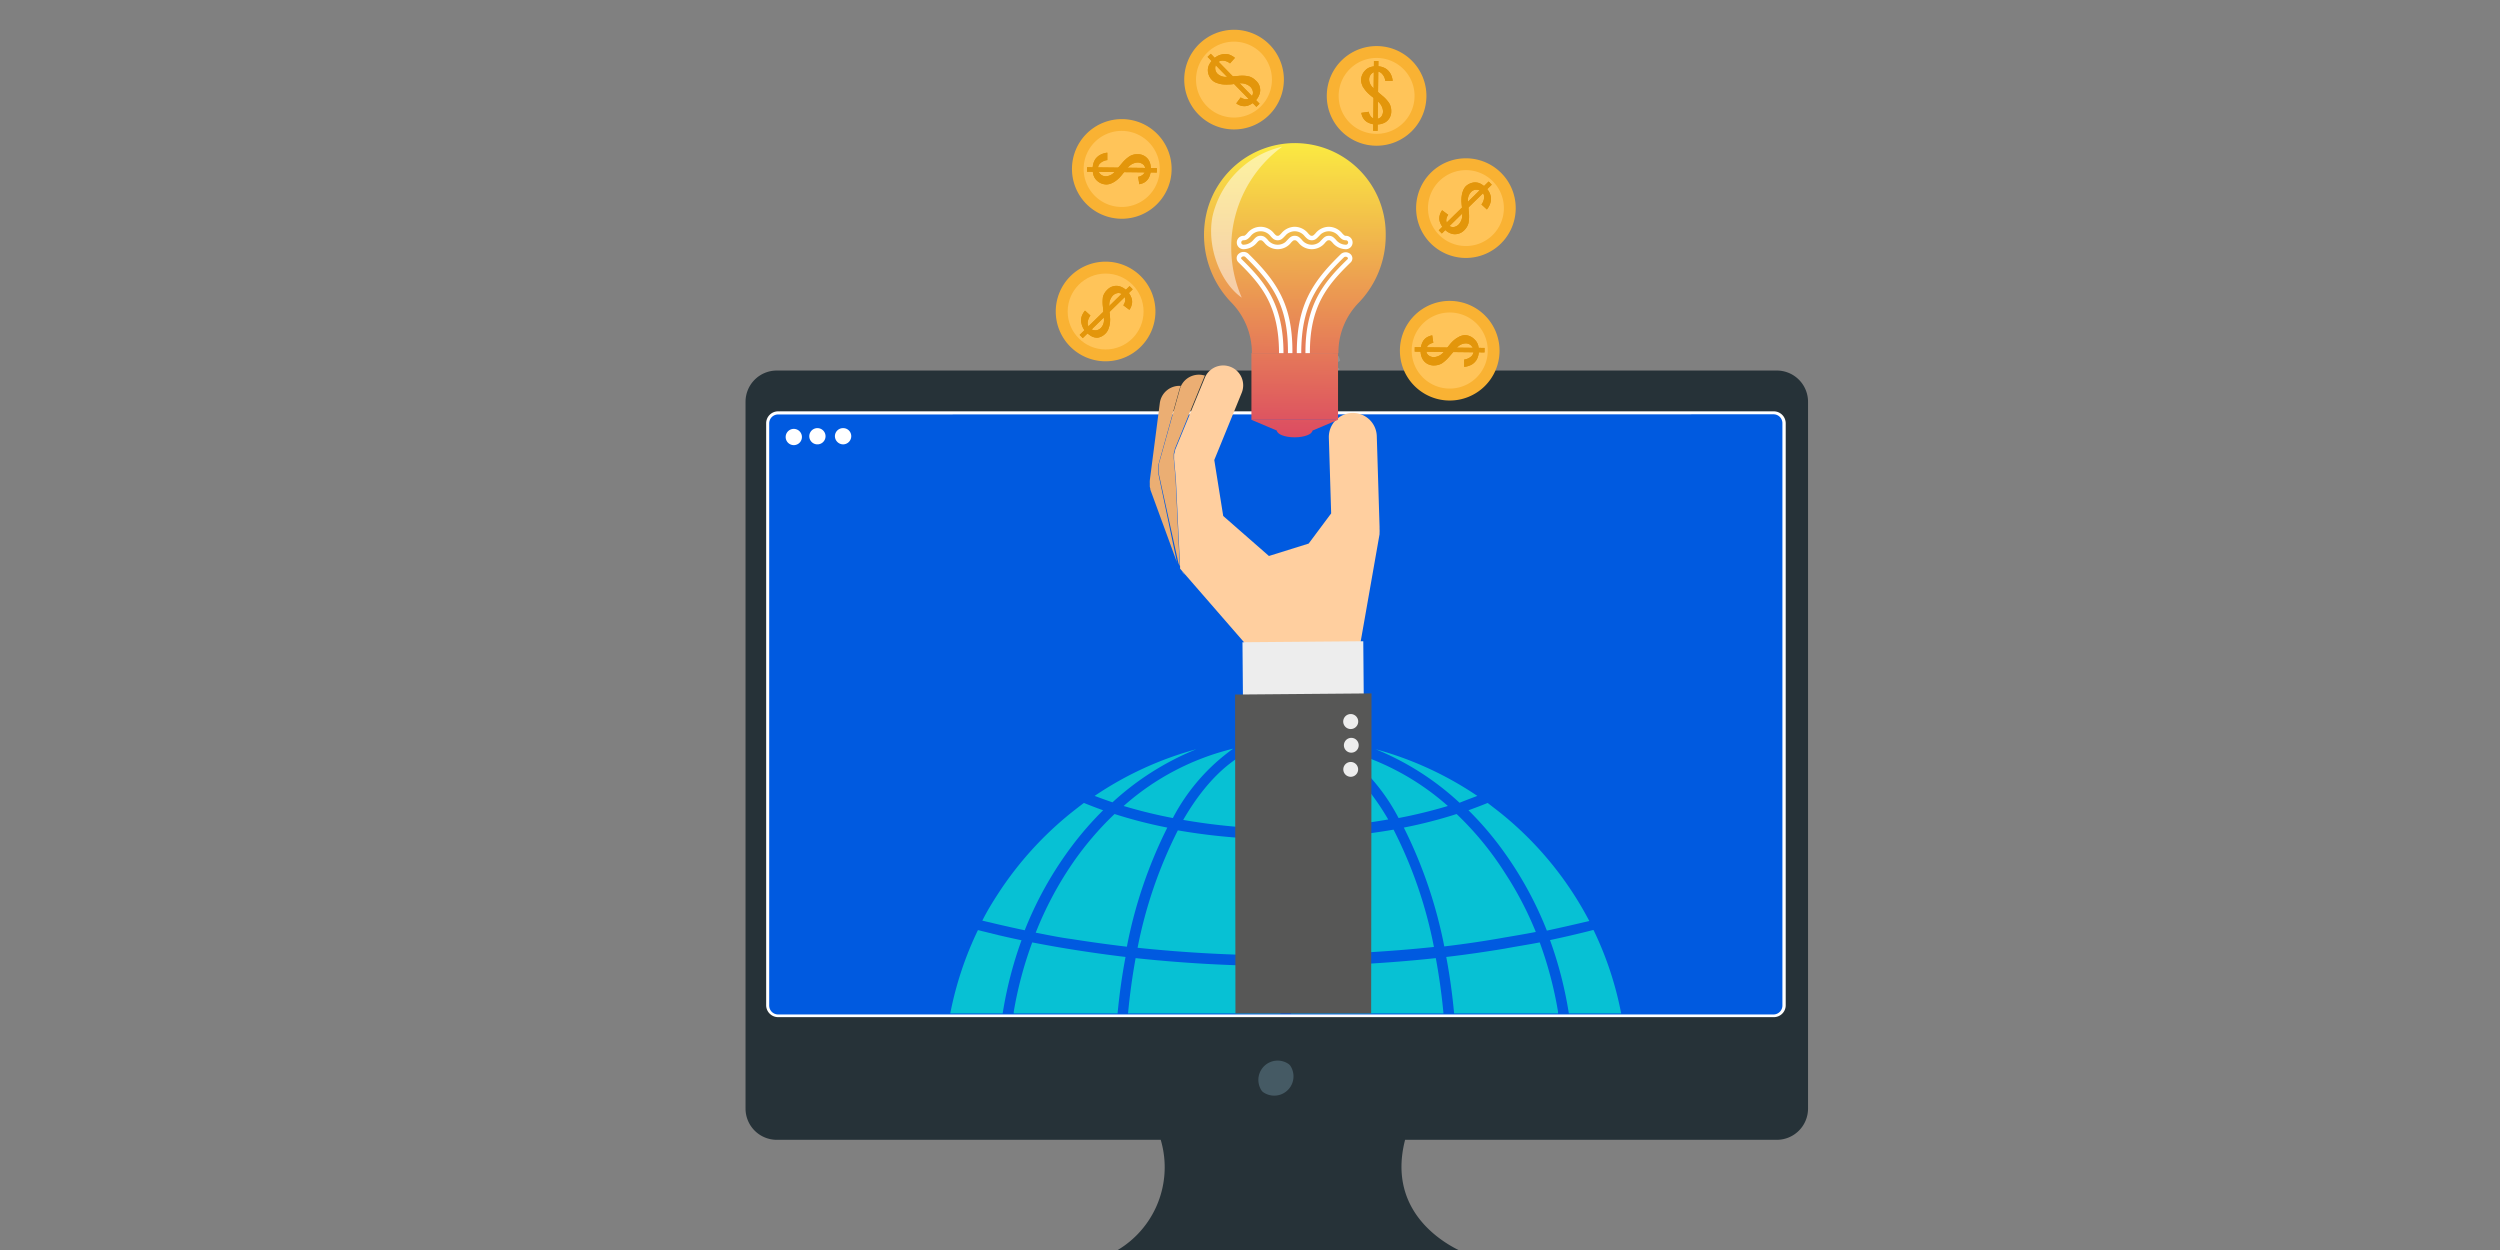 <svg xmlns="http://www.w3.org/2000/svg" xmlns:xlink="http://www.w3.org/1999/xlink" viewBox="0 0 280 140"><rect x="0" y="0" width="280" height="140" fill="#808080" stroke="none"/><defs><style>.cls-1,.cls-3{opacity:0.15;}.cls-19,.cls-2,.cls-3{fill:#fff;}.cls-4{fill:#f6f6f6;}.cls-5{fill:#263238;}.cls-6{fill:#455a64;}.cls-7{fill:#005ae0;}.cls-8{fill:#07c1d4;}.cls-9{fill:#ebae73;}.cls-10{fill:#f4d3b0;}.cls-11{fill:#ffcf9f;}.cls-12{fill:#ededed;}.cls-13{fill:#575756;}.cls-14{fill:url(#linear-gradient);}.cls-15{fill:url(#linear-gradient-2);}.cls-16{fill:url(#linear-gradient-3);}.cls-17{fill:none;stroke:#fff;stroke-miterlimit:10;stroke-width:0.5px;}.cls-18{fill:url(#linear-gradient-4);}.cls-19{opacity:0.5;}.cls-20{fill:#f9b233;}.cls-21{fill:#ffc459;}.cls-22{fill:#e3960b;}</style><linearGradient id="linear-gradient" x1="144.99" y1="52.08" x2="145.17" y2="13.74" gradientUnits="userSpaceOnUse"><stop offset="0" stop-color="#d93c65"/><stop offset="1" stop-color="#fdf53f"/></linearGradient><linearGradient id="linear-gradient-2" x1="144.98" y1="52.08" x2="145.16" y2="13.74" xlink:href="#linear-gradient"/><linearGradient id="linear-gradient-3" x1="144.88" y1="52.08" x2="145.06" y2="13.74" xlink:href="#linear-gradient"/><linearGradient id="linear-gradient-4" x1="144.96" y1="52.08" x2="145.14" y2="13.74" xlink:href="#linear-gradient"/></defs><title>Affordable digital marketing solutions</title><g id="Affordable_digital_marketing_solutions" data-name="Affordable digital marketing solutions"><g class="cls-1"><path class="cls-2" d="M182,77.61l.77-.49,0-.05,2.65,3.82a.38.38,0,0,1-.12.54l-.5.33a.39.39,0,0,1-.55-.13l-2.36-4Z"/><path class="cls-2" d="M181.59,77.48l-.19-.29a3.45,3.45,0,0,0,.61-.3,3.2,3.2,0,0,0,.56-.46l.19.3a.24.24,0,0,1,0,.29.1.1,0,0,1-.05,0l-.76.49a.09.09,0,0,1-.07,0A.24.24,0,0,1,181.59,77.48Z"/><path class="cls-2" d="M182.51,76.36a3.14,3.14,0,1,0-1.17.76,2.65,2.65,0,0,0,.61-.3A3.12,3.12,0,0,0,182.51,76.36Zm-1-.2a2.35,2.35,0,1,1,.71-3.24A2.35,2.35,0,0,1,181.52,76.16Z"/></g><g class="cls-1"><path class="cls-2" d="M118,92.05l-.56-.36a.08.08,0,0,1,0,0l-2,2.82a.27.27,0,0,0,.08.4l.37.24a.29.29,0,0,0,.41-.09l1.74-3Z"/><path class="cls-2" d="M118.27,92l.14-.21a2.13,2.13,0,0,1-.45-.23,2.2,2.2,0,0,1-.41-.33l-.14.22a.17.17,0,0,0,0,.21l0,0L118,92l0,0A.18.18,0,0,0,118.27,92Z"/><path class="cls-2" d="M118,91.47a2.35,2.35,0,0,0,.45.22,2.18,2.18,0,1,0-.45-.22Zm-.21-2.89a1.73,1.73,0,1,1,.52,2.4A1.74,1.74,0,0,1,117.8,88.58Z"/></g><g class="cls-1"><path class="cls-2" d="M133.43,45.58l-.42-.27,0,0-1.44,2.08a.21.21,0,0,0,.06.3l.28.17a.2.2,0,0,0,.29-.06l1.29-2.19Z"/><path class="cls-2" d="M133.64,45.51l.1-.16a1.48,1.48,0,0,1-.33-.17,1.26,1.26,0,0,1-.31-.25l-.1.17a.12.12,0,0,0,0,.16l0,0,.41.27h0A.13.13,0,0,0,133.64,45.51Z"/><path class="cls-2" d="M133.44,45.15a1.5,1.5,0,0,0,.34.16,1.7,1.7,0,1,0-.64-.41A2.48,2.48,0,0,0,133.44,45.15ZM133.29,43a1.28,1.28,0,1,1,.38,1.76A1.28,1.28,0,0,1,133.29,43Z"/></g><polygon class="cls-3" points="130.83 75.09 131.39 74.99 131.45 74.98 131.54 74.55 131.6 74.28 131.7 73.81 131.72 73.7 131.87 73.03 133.83 72.36 134.66 71.09 135 71.31 135.18 69.75 133.79 70.53 134.14 70.75 134.07 70.86 133.43 71.84 133.31 71.88 133.2 71.92 131.97 72.35 131.38 72.55 131.34 72.56 131.22 73.11 131.2 73.2 130.93 74.44 129.39 74.7 129.26 74.72 129.05 74.76 127.49 76.36 127.39 76.47 127.36 76.49 127.8 76.92 129.35 75.34 130.83 75.09"/><g class="cls-1"><path class="cls-2" d="M127.93,72.69a1,1,0,0,1-.25,0,.42.42,0,0,1-.2-.1.47.47,0,0,1-.14-.17.77.77,0,0,1,0-.27v-.64a.7.7,0,0,1,0-.27.62.62,0,0,1,.14-.18.54.54,0,0,1,.2-.1,1.06,1.06,0,0,1,.5,0,.63.63,0,0,1,.2.1.46.46,0,0,1,.13.18.54.54,0,0,1,.05.27v.64a.59.59,0,0,1-.05.27.37.37,0,0,1-.13.17.47.47,0,0,1-.2.1A1,1,0,0,1,127.93,72.69Zm.25-1.21a.25.25,0,0,0-.06-.19.36.36,0,0,0-.19-.05.3.3,0,0,0-.18.05.22.22,0,0,0-.07.19v.64a.21.21,0,0,0,.07.18.24.24,0,0,0,.18.06.29.29,0,0,0,.19-.06.24.24,0,0,0,.06-.18Zm1.54-.76a.24.24,0,0,1,.15.06.16.16,0,0,1,.06.22l-1.6,3.23a.19.19,0,0,1-.07.08l-.11,0a.2.2,0,0,1-.15-.06.19.19,0,0,1-.06-.13.24.24,0,0,1,0-.08l1.6-3.24a.16.16,0,0,1,.07-.07A.16.16,0,0,1,129.72,70.72Zm.22,3.45a1,1,0,0,1-.25,0,1,1,0,0,1-.21-.1.59.59,0,0,1-.13-.18.68.68,0,0,1,0-.27V73a.72.72,0,0,1,0-.27.45.45,0,0,1,.13-.17.51.51,0,0,1,.21-.1.66.66,0,0,1,.25,0,.69.69,0,0,1,.25,0,.54.54,0,0,1,.2.1.45.45,0,0,1,.13.17.72.72,0,0,1,0,.27v.64a.68.68,0,0,1,0,.27.59.59,0,0,1-.13.18,1.24,1.24,0,0,1-.2.1A1,1,0,0,1,129.94,74.17Zm.25-1.22a.2.2,0,0,0-.07-.18.26.26,0,0,0-.18-.06.29.29,0,0,0-.19.06.23.23,0,0,0-.06.18v.64a.25.25,0,0,0,.06.19.36.36,0,0,0,.19,0,.32.32,0,0,0,.18,0,.22.22,0,0,0,.07-.19Z"/></g><polygon class="cls-3" points="118.59 54.87 119.16 54.77 119.21 54.76 119.3 54.33 119.36 54.06 119.46 53.59 119.49 53.48 119.63 52.82 121.59 52.14 122.42 50.87 122.77 51.09 122.95 49.53 121.56 50.31 121.91 50.53 121.83 50.64 121.19 51.63 121.08 51.66 120.96 51.7 119.73 52.13 119.14 52.33 119.1 52.35 118.98 52.89 118.96 52.98 118.69 54.22 117.15 54.48 117.03 54.51 116.81 54.54 115.25 56.15 115.15 56.25 115.13 56.27 115.57 56.7 117.11 55.12 118.59 54.87"/><g class="cls-1"><path class="cls-2" d="M115.7,52.48a1.09,1.09,0,0,1-.26,0,.75.75,0,0,1-.2-.1.59.59,0,0,1-.13-.18.68.68,0,0,1,0-.27v-.64a.72.72,0,0,1,0-.27.45.45,0,0,1,.13-.17.54.54,0,0,1,.2-.1,1.09,1.09,0,0,1,.26,0,.93.93,0,0,1,.24,0,.42.42,0,0,1,.2.1.39.39,0,0,1,.14.17.72.72,0,0,1,0,.27v.64a.68.68,0,0,1,0,.27.49.49,0,0,1-.14.18.54.54,0,0,1-.2.1A.93.93,0,0,1,115.7,52.48Zm.25-1.22a.2.2,0,0,0-.07-.18.28.28,0,0,0-.18-.06.29.29,0,0,0-.19.06.23.23,0,0,0-.06.18v.64a.25.25,0,0,0,.06.19.36.36,0,0,0,.19,0,.35.35,0,0,0,.18,0,.22.22,0,0,0,.07-.19Zm1.54-.75a.3.3,0,0,1,.15.05.18.18,0,0,1,.07.15.24.24,0,0,1,0,.08L116.09,54a.16.16,0,0,1-.07.07.16.16,0,0,1-.1,0,.19.19,0,0,1-.15-.06.18.18,0,0,1-.06-.13.13.13,0,0,1,0-.08l1.6-3.24a.11.11,0,0,1,.06-.07A.16.16,0,0,1,117.49,50.51ZM117.7,54a1,1,0,0,1-.25,0,.54.54,0,0,1-.2-.1.44.44,0,0,1-.14-.18.67.67,0,0,1,0-.26v-.65a.67.67,0,0,1,0-.26.44.44,0,0,1,.14-.18.42.42,0,0,1,.2-.1,1.06,1.06,0,0,1,.5,0,.47.47,0,0,1,.2.1.35.35,0,0,1,.13.18.53.53,0,0,1,0,.26v.65a.53.53,0,0,1,0,.26.35.35,0,0,1-.13.18.63.63,0,0,1-.2.1A1,1,0,0,1,117.7,54Zm.25-1.22a.24.24,0,0,0-.06-.18.29.29,0,0,0-.19-.06.24.24,0,0,0-.18.06.21.21,0,0,0-.07.18v.65a.21.21,0,0,0,.07.18.24.24,0,0,0,.18.06.29.29,0,0,0,.19-.06.24.24,0,0,0,.06-.18Z"/></g><polygon class="cls-3" points="175.9 86.65 176.36 86.57 176.41 86.56 176.49 86.21 176.53 85.98 176.62 85.6 176.64 85.51 176.75 84.96 178.37 84.41 179.06 83.36 179.34 83.54 179.49 82.26 178.34 82.89 178.63 83.08 178.57 83.17 178.04 83.98 177.95 84.01 177.85 84.05 176.84 84.39 176.35 84.56 176.32 84.57 176.22 85.02 176.2 85.09 175.98 86.12 174.71 86.33 174.61 86.35 174.43 86.38 173.15 87.7 173.06 87.79 173.04 87.81 173.41 88.16 174.68 86.86 175.9 86.65"/><g class="cls-1"><path class="cls-2" d="M173.51,84.68l-.2,0a.46.46,0,0,1-.17-.09.38.38,0,0,1-.11-.14.51.51,0,0,1,0-.22v-.53a.48.48,0,0,1,0-.22.42.42,0,0,1,.11-.15.67.67,0,0,1,.17-.08.64.64,0,0,1,.2,0,.71.71,0,0,1,.21,0,.6.6,0,0,1,.16.08.33.33,0,0,1,.11.15.48.48,0,0,1,0,.22v.53a.51.51,0,0,1,0,.22.3.3,0,0,1-.11.14.42.42,0,0,1-.16.09Zm.21-1a.21.21,0,0,0-.05-.15.25.25,0,0,0-.16,0,.25.25,0,0,0-.15,0,.21.21,0,0,0-.05.15v.53a.21.21,0,0,0,.05.15.25.25,0,0,0,.15,0,.25.25,0,0,0,.16,0,.21.21,0,0,0,.05-.15Zm1.27-.62a.19.19,0,0,1,.12,0,.14.14,0,0,1,.06.12.15.15,0,0,1,0,.07L173.84,86a.17.17,0,0,1-.06.06l-.08,0a.19.19,0,0,1-.13,0,.18.18,0,0,1,0-.11.14.14,0,0,1,0-.06l1.32-2.67a.1.1,0,0,1,0-.06A.12.12,0,0,1,175,83.06Zm.18,2.83-.21,0a.67.67,0,0,1-.17-.08.58.58,0,0,1-.11-.15.48.48,0,0,1,0-.22v-.53a.48.48,0,0,1,0-.22.4.4,0,0,1,.11-.14.46.46,0,0,1,.17-.09l.21,0,.2,0a.42.42,0,0,1,.16.09.26.26,0,0,1,.11.14.48.48,0,0,1,.05.22v.53a.48.48,0,0,1-.05.22.33.33,0,0,1-.11.15l-.16.08Zm.2-1a.21.21,0,0,0-.05-.15.25.25,0,0,0-.15,0,.25.25,0,0,0-.16,0,.21.21,0,0,0,0,.15v.53a.21.21,0,0,0,0,.15.25.25,0,0,0,.16.05.25.25,0,0,0,.15-.05.21.21,0,0,0,.05-.15Z"/></g><polygon class="cls-3" points="168.67 50.91 169.24 50.81 169.29 50.8 169.38 50.37 169.44 50.1 169.54 49.63 169.57 49.52 169.71 48.86 171.67 48.18 172.5 46.91 172.85 47.13 173.03 45.57 171.63 46.35 171.99 46.57 171.91 46.68 171.27 47.67 171.16 47.7 171.04 47.74 169.81 48.17 169.22 48.37 169.18 48.39 169.06 48.93 169.04 49.02 168.77 50.26 167.23 50.52 167.11 50.55 166.89 50.58 165.33 52.19 165.23 52.29 165.2 52.31 165.65 52.74 167.19 51.16 168.67 50.91"/><g class="cls-1"><path class="cls-2" d="M165.77,48.52a1.07,1.07,0,0,1-.25,0,.63.63,0,0,1-.2-.1.46.46,0,0,1-.13-.18.54.54,0,0,1-.05-.27V47.3a.57.57,0,0,1,.05-.27.37.37,0,0,1,.13-.17.47.47,0,0,1,.2-.1,1.09,1.09,0,0,1,.25,0,.93.93,0,0,1,.25,0,.42.42,0,0,1,.2.1.47.47,0,0,1,.14.17.72.72,0,0,1,0,.27v.64a.68.68,0,0,1,0,.27.62.62,0,0,1-.14.18.54.54,0,0,1-.2.1A1,1,0,0,1,165.77,48.52ZM166,47.3a.23.23,0,0,0-.07-.18.29.29,0,0,0-.19-.06.28.28,0,0,0-.18.06.23.23,0,0,0-.06.18v.64a.25.25,0,0,0,.06.19.35.35,0,0,0,.18,0,.36.36,0,0,0,.19,0,.26.26,0,0,0,.07-.19Zm1.54-.75a.3.3,0,0,1,.15.05.21.21,0,0,1,.07.15.24.24,0,0,1,0,.08l-1.6,3.23a.16.16,0,0,1-.07.07.16.16,0,0,1-.1,0,.21.21,0,0,1-.21-.19.13.13,0,0,1,0-.08l1.6-3.24a.11.11,0,0,1,.06-.07A.16.16,0,0,1,167.57,46.55Zm.21,3.44a1,1,0,0,1-.25,0,.54.54,0,0,1-.2-.1.44.44,0,0,1-.14-.18.67.67,0,0,1-.05-.26v-.65a.67.67,0,0,1,.05-.26.44.44,0,0,1,.14-.18.42.42,0,0,1,.2-.1,1.06,1.06,0,0,1,.5,0,.47.47,0,0,1,.2.1.35.35,0,0,1,.13.18.53.53,0,0,1,0,.26v.65a.53.53,0,0,1,0,.26.35.35,0,0,1-.13.18.63.63,0,0,1-.2.1A1,1,0,0,1,167.78,50Zm.25-1.22a.21.21,0,0,0-.07-.18.3.3,0,0,0-.36,0,.21.21,0,0,0-.07.18v.65a.21.21,0,0,0,.07.18.3.3,0,0,0,.36,0,.21.21,0,0,0,.07-.18Z"/></g><path class="cls-3" d="M138.86,91.29l.61-.45L139.2,90h-.76l-.45-.58.18-.73-.75-.47-.58.49-.72-.15-.33-.68-.88.13-.13.74-.64.35-.69-.31-.59.66.38.65-.28.69-.72.2,0,.89.71.25.23.7-.42.63.55.7.71-.27.62.39.08.75.87.18.37-.65.73-.11.54.53.78-.42-.13-.75.49-.54.75,0,.33-.82-.58-.49Zm-3,2a1.79,1.79,0,1,1,1.79-1.78A1.78,1.78,0,0,1,135.84,93.34Z"/><path class="cls-3" d="M147.54,77.15l.38-.28-.17-.52h-.47L147,76l.11-.45-.47-.29-.35.3-.45-.09-.21-.42-.54.08-.08.46-.4.21-.43-.19-.37.41.24.41-.17.42-.45.13,0,.55.44.16.14.43-.26.39.34.44.44-.17.39.24,0,.47.54.11.23-.41.45-.06.34.32.49-.26-.09-.46.31-.34.46,0,.21-.52-.36-.3Zm-1.87,1.27a1.11,1.11,0,1,1,1.1-1.11A1.1,1.1,0,0,1,145.67,78.42Z"/><path class="cls-3" d="M157.5,80.74l.28-.2-.12-.39h-.35l-.21-.26.09-.33-.35-.22-.26.23-.33-.07-.15-.31-.4.06-.06.34-.29.15L155,79.6l-.27.31.18.29-.13.31-.33.1V81l.32.12.11.32-.19.28.25.32.32-.12.28.18,0,.34.4.08.17-.3.33,0,.25.24.35-.19L157,81.9l.22-.25.35,0,.15-.38-.27-.22Zm-1.37.94a.82.82,0,0,1-.82-.82.82.82,0,0,1,.82-.81.81.81,0,0,1,.81.81A.82.82,0,0,1,156.13,81.68Z"/><path class="cls-3" d="M137.63,58l.28-.21-.13-.38h-.34l-.21-.26.08-.34-.34-.21-.27.22-.32-.07-.15-.31-.4.06-.06.34-.3.16-.31-.14-.27.3.17.3-.12.31-.33.1,0,.4.33.12.1.31-.19.29.25.32.32-.12.29.17,0,.35.4.08.17-.3.33-.05.25.24.36-.19-.07-.34.23-.25.34,0,.15-.38-.26-.22Zm-1.38.93a.81.81,0,0,1-.81-.81.81.81,0,1,1,1.62,0A.81.81,0,0,1,136.25,58.9Z"/><path class="cls-3" d="M149.73,40.65l.37-.27-.17-.5h-.45l-.27-.35.1-.44-.45-.28-.34.3-.44-.09-.2-.41-.52.08-.08.44-.39.21-.41-.18-.36.39.23.4-.16.4-.44.13V41l.42.16.14.41-.25.38.33.42.42-.16.38.23,0,.45.52.11.22-.39.44-.06.32.31.47-.25-.08-.45.3-.33.45,0,.2-.5-.35-.29Zm-1.81,1.23A1.07,1.07,0,1,1,149,40.81,1.06,1.06,0,0,1,147.92,41.88Z"/><path class="cls-3" d="M175,105.67l.41-.3-.18-.56h-.51l-.3-.39.12-.49-.5-.31-.39.33-.48-.1-.22-.46-.59.09-.09.5-.43.23-.46-.21-.4.45.26.43-.19.46-.48.14,0,.59.47.17.16.47-.28.42.36.47.48-.18.42.26.05.5.58.13.25-.44.49-.07.36.35.53-.28-.1-.5.33-.37.51,0,.22-.55-.39-.33ZM173,107a1.2,1.2,0,1,1,1.2-1.19A1.19,1.19,0,0,1,173,107Z"/><path class="cls-3" d="M117.9,81.49l.55-.41-.25-.76h-.68l-.41-.52.16-.66-.68-.43-.52.45-.65-.14-.31-.62-.79.12-.12.67-.58.32-.63-.28-.53.6.34.59-.24.62-.66.19,0,.8.65.23.21.63-.39.57.5.63.64-.24.57.35.07.69.78.16.34-.59.66-.1.5.48.7-.38-.12-.68.44-.49.69,0,.3-.74-.53-.44Zm-2.74,1.86a1.62,1.62,0,1,1,1.62-1.62A1.62,1.62,0,0,1,115.16,83.35Z"/><g class="cls-1"><path class="cls-4" d="M156.87,93.38a3.58,3.58,0,0,1-1-.12,2.92,2.92,0,0,1-.73-.3,1.57,1.57,0,0,1-.47-.39.71.71,0,0,1-.16-.39.66.66,0,0,1,.13-.36.38.38,0,0,1,.3-.2c.07,0,.15,0,.24.12a3.77,3.77,0,0,0,.34.3,3,3,0,0,0,.51.29,2.07,2.07,0,0,0,.81.14v-3l-.77-.29a2.62,2.62,0,0,1-.68-.37,1.78,1.78,0,0,1-.48-.57,1.85,1.85,0,0,1-.19-.9,2.13,2.13,0,0,1,.18-.92,1.85,1.85,0,0,1,.49-.64,2,2,0,0,1,.68-.38,2.93,2.93,0,0,1,.77-.16v-.35a.17.17,0,0,1,.08-.16.27.27,0,0,1,.21-.07.31.31,0,0,1,.21.07.22.22,0,0,1,.09.17v.33a3.38,3.38,0,0,1,.63.07,4,4,0,0,1,.58.18,1.37,1.37,0,0,1,.43.26.43.43,0,0,1,.17.32.68.68,0,0,1-.11.32.32.32,0,0,1-.31.18.48.48,0,0,1-.2-.07l-.27-.15a2.42,2.42,0,0,0-.39-.16,2.38,2.38,0,0,0-.53-.1v2.61a5.87,5.87,0,0,1,.73.33,2.46,2.46,0,0,1,.64.47,2.33,2.33,0,0,1,.47.7,2.72,2.72,0,0,1,.17,1,2,2,0,0,1-.56,1.58,2.47,2.47,0,0,1-1.45.62v.41a.21.21,0,0,1-.09.16.35.35,0,0,1-.42,0,.21.21,0,0,1-.08-.17Zm-1.21-6.21a1.24,1.24,0,0,0,.1.5A1,1,0,0,0,156,88a2,2,0,0,0,.4.25c.15.07.31.13.48.19v-2.4a2.36,2.36,0,0,0-.49.1,1.33,1.33,0,0,0-.39.21,1,1,0,0,0-.37.81Zm2.9,4a1.6,1.6,0,0,0-.09-.56,1.62,1.62,0,0,0-.25-.43,1.31,1.31,0,0,0-.36-.3,3.21,3.21,0,0,0-.45-.24v2.8a1.38,1.38,0,0,0,.85-.39A1.2,1.2,0,0,0,158.56,91.19Z"/></g><g class="cls-1"><path class="cls-4" d="M126,56.61a2.31,2.31,0,0,1-.67-.09,1.7,1.7,0,0,1-.51-.21,1.09,1.09,0,0,1-.32-.27.5.5,0,0,1-.11-.27.45.45,0,0,1,.09-.25.29.29,0,0,1,.21-.14.26.26,0,0,1,.17.09,1.65,1.65,0,0,0,.23.2,1.49,1.49,0,0,0,.36.21A1.4,1.4,0,0,0,126,56v-2.1l-.53-.2a1.92,1.92,0,0,1-.47-.25,1.29,1.29,0,0,1-.33-.4,1.26,1.26,0,0,1-.14-.62,1.73,1.73,0,0,1,.13-.64,1.27,1.27,0,0,1,.34-.44,1.47,1.47,0,0,1,.47-.27,1.93,1.93,0,0,1,.53-.11V50.7a.14.14,0,0,1,.06-.11.2.2,0,0,1,.15-.05.24.24,0,0,1,.14.05.17.17,0,0,1,.06.12v.22a2.22,2.22,0,0,1,.44.06,2.09,2.09,0,0,1,.4.12,1.09,1.09,0,0,1,.3.18.29.29,0,0,1,.12.22.53.53,0,0,1-.08.23.24.24,0,0,1-.21.12.48.48,0,0,1-.14,0l-.19-.11-.27-.11a2.45,2.45,0,0,0-.37-.07v1.81c.17.07.34.14.51.23a2,2,0,0,1,.44.33,1.46,1.46,0,0,1,.33.49,1.78,1.78,0,0,1,.12.69,1.42,1.42,0,0,1-.39,1.09,1.73,1.73,0,0,1-1,.43v.28a.16.16,0,0,1-.06.12.24.24,0,0,1-.14,0,.25.25,0,0,1-.15-.06.14.14,0,0,1-.06-.11Zm-.83-4.31a.75.75,0,0,0,.07.35.58.58,0,0,0,.18.23,1.1,1.1,0,0,0,.28.17l.33.14V51.53a1.61,1.61,0,0,0-.33.06,1.06,1.06,0,0,0-.28.15.58.58,0,0,0-.18.23A.67.67,0,0,0,125.2,52.3Zm2,2.79a1.25,1.25,0,0,0-.06-.4.92.92,0,0,0-.17-.29,1,1,0,0,0-.25-.21,2.25,2.25,0,0,0-.31-.16V56a1,1,0,0,0,.59-.27A.85.85,0,0,0,127.2,55.09Z"/></g><g class="cls-1"><path class="cls-4" d="M165.05,69.62a1.76,1.76,0,0,1-1-.23,1,1,0,0,1-.26-.23.32.32,0,0,1,0-.42.22.22,0,0,1,.17-.11.21.21,0,0,1,.14.07l.19.16a1.13,1.13,0,0,0,.74.25V67.4l-.43-.16a1.28,1.28,0,0,1-.38-.21.87.87,0,0,1-.28-.32,1.08,1.08,0,0,1-.1-.51,1.21,1.21,0,0,1,.1-.52,1.06,1.06,0,0,1,.27-.35,1.16,1.16,0,0,1,.39-.22,1.57,1.57,0,0,1,.43-.09v-.19a.11.11,0,0,1,0-.1.15.15,0,0,1,.11,0,.17.17,0,0,1,.12,0,.1.1,0,0,1,0,.09V65a2.23,2.23,0,0,1,.36,0,1.59,1.59,0,0,1,.33.1,1,1,0,0,1,.24.14.26.26,0,0,1,.09.18.45.45,0,0,1-.06.19.16.16,0,0,1-.17.09.23.23,0,0,1-.11,0l-.16-.09-.22-.09a1.13,1.13,0,0,0-.3-.06V67l.41.19a1.32,1.32,0,0,1,.63.66,1.56,1.56,0,0,1,.1.56,1.16,1.16,0,0,1-.32.89,1.37,1.37,0,0,1-.82.35v.23a.09.09,0,0,1,0,.09.16.16,0,0,1-.12,0,.15.15,0,0,1-.11,0,.11.11,0,0,1,0-.09Zm-.68-3.5a.62.62,0,0,0,.06.29.45.45,0,0,0,.15.19,1.18,1.18,0,0,0,.22.14l.27.11V65.5a.76.76,0,0,0-.27,0,.78.78,0,0,0-.22.12.4.4,0,0,0-.15.19A.53.53,0,0,0,164.37,66.12ZM166,68.39a1,1,0,0,0-.05-.32,1,1,0,0,0-.14-.24l-.2-.17-.25-.13v1.58a.83.83,0,0,0,.47-.22A.68.68,0,0,0,166,68.39Z"/></g><g class="cls-1"><path class="cls-4" d="M155.2,73.55a1.25,1.25,0,0,1-.35,0,.89.89,0,0,1-.26-.11.56.56,0,0,1-.16-.14.22.22,0,0,1-.06-.14.27.27,0,0,1,0-.13.17.17,0,0,1,.1-.07.14.14,0,0,1,.09,0l.12.1.18.11a.79.79,0,0,0,.29,0V72.15l-.27-.1a1,1,0,0,1-.25-.14.67.67,0,0,1-.17-.2.72.72,0,0,1-.07-.32.81.81,0,0,1,.07-.33.66.66,0,0,1,.17-.23.7.7,0,0,1,.24-.13,1.4,1.4,0,0,1,.28-.06v-.12a.09.09,0,0,1,0-.06.09.09,0,0,1,.07,0,.13.13,0,0,1,.08,0,.09.09,0,0,1,0,.06v.12l.22,0a1,1,0,0,1,.21.07.38.38,0,0,1,.15.09.14.14,0,0,1,.06.11.21.21,0,0,1,0,.12.11.11,0,0,1-.1.06l-.07,0-.1-.06-.14,0-.19,0v.93a1.51,1.51,0,0,1,.26.12.91.91,0,0,1,.23.17.63.63,0,0,1,.16.25.89.89,0,0,1-.13.91.85.85,0,0,1-.52.22v.15a.09.09,0,0,1,0,.06.12.12,0,0,1-.08,0l-.07,0a.09.09,0,0,1,0-.06Zm-.43-2.21a.48.48,0,0,0,0,.18.4.4,0,0,0,.1.12l.14.09.17.07v-.86L155,71a.37.37,0,0,0-.14.07.4.4,0,0,0-.1.12A.43.43,0,0,0,154.77,71.34Zm1,1.43a.64.64,0,0,0,0-.2.38.38,0,0,0-.09-.15.69.69,0,0,0-.13-.11.8.8,0,0,0-.16-.08v1a.46.46,0,0,0,.3-.13A.42.42,0,0,0,155.8,72.77Z"/></g><g class="cls-1"><path class="cls-4" d="M155,61.79a2,2,0,0,1-.45,0,1.26,1.26,0,0,1-.33-.14,1,1,0,0,1-.21-.18.29.29,0,0,1-.08-.18.27.27,0,0,1,.06-.16.17.17,0,0,1,.14-.09s.07,0,.11,0l.15.14.24.13a1,1,0,0,0,.37.06V60l-.35-.13a1.31,1.31,0,0,1-.31-.17.87.87,0,0,1-.23-.27.93.93,0,0,1-.08-.41,1.08,1.08,0,0,1,.08-.42,1.06,1.06,0,0,1,.22-.29,1,1,0,0,1,.32-.17,1.37,1.37,0,0,1,.35-.08V57.9a.11.11,0,0,1,0-.08.18.18,0,0,1,.2,0s0,0,0,.08v.15l.29,0,.26.08.2.12a.21.21,0,0,1,.07.15.26.26,0,0,1-.05.15.13.13,0,0,1-.13.08l-.1,0-.12-.07-.18-.08-.24,0v1.19l.33.15a1.29,1.29,0,0,1,.3.22,1,1,0,0,1,.29.78,1,1,0,0,1-.26.72,1.11,1.11,0,0,1-.66.28V62a.1.1,0,0,1,0,.07.13.13,0,0,1-.1,0,.18.18,0,0,1-.1,0,.11.11,0,0,1,0-.07ZM154.48,59a.53.53,0,0,0,0,.23.61.61,0,0,0,.12.16,1.18,1.18,0,0,0,.19.11l.22.09v-1.1a.86.86,0,0,0-.23.05.76.76,0,0,0-.18.09.4.4,0,0,0-.12.16A.46.46,0,0,0,154.48,59Zm1.32,1.84a.71.71,0,0,0,0-.26.86.86,0,0,0-.11-.19.75.75,0,0,0-.17-.14l-.2-.11v1.28a.59.59,0,0,0,.38-.18A.56.56,0,0,0,155.8,60.79Z"/></g><g class="cls-1"><path class="cls-4" d="M159.16,49.41a1.88,1.88,0,0,1-.55-.07,1.41,1.41,0,0,1-.41-.17,1,1,0,0,1-.26-.22.37.37,0,0,1-.09-.22.35.35,0,0,1,.07-.2.22.22,0,0,1,.17-.11s.09,0,.14.07l.19.16a1.06,1.06,0,0,0,.74.24v-1.7l-.43-.16a2,2,0,0,1-.38-.21,1,1,0,0,1-.28-.33,1.06,1.06,0,0,1-.1-.5,1.18,1.18,0,0,1,.1-.52,1.22,1.22,0,0,1,.27-.36,1.13,1.13,0,0,1,.39-.21,2.07,2.07,0,0,1,.43-.1v-.19a.11.11,0,0,1,.05-.09.15.15,0,0,1,.11,0,.16.16,0,0,1,.12,0,.11.11,0,0,1,.05.1v.18a2.2,2.2,0,0,1,.36,0l.33.1a1,1,0,0,1,.24.15.23.23,0,0,1,.09.18.38.38,0,0,1-.06.18.19.19,0,0,1-.17.1.25.25,0,0,1-.11,0l-.16-.08a.63.63,0,0,0-.22-.09,1.13,1.13,0,0,0-.3-.06v1.47a3,3,0,0,1,.41.18,1.41,1.41,0,0,1,.37.27,1.46,1.46,0,0,1,.26.4,1.52,1.52,0,0,1,.1.56,1.18,1.18,0,0,1-.32.89,1.43,1.43,0,0,1-.82.35v.23a.11.11,0,0,1-.05.09.16.16,0,0,1-.12,0,.21.21,0,0,1-.11,0,.11.11,0,0,1-.05-.1Zm-.68-3.5a.58.58,0,0,0,.06.28.4.4,0,0,0,.15.19.83.83,0,0,0,.22.14l.27.11V45.28a1.07,1.07,0,0,0-.27.06.78.78,0,0,0-.22.12.43.43,0,0,0-.15.18A.6.6,0,0,0,158.48,45.91Zm1.63,2.26a1,1,0,0,0-.05-.31.69.69,0,0,0-.14-.24.79.79,0,0,0-.2-.17,2,2,0,0,0-.25-.14v1.58a.77.77,0,0,0,.47-.22A.66.66,0,0,0,160.11,48.17Z"/></g><g id="freepik--device-3--inject-35"><path class="cls-5" d="M199.05,41.5H87a3.5,3.5,0,0,0-3.5,3.5v79.16a3.5,3.5,0,0,0,3.5,3.5h43a10.8,10.8,0,0,1-5.75,12.84h40.24s-9.58-3.28-7.12-12.84H199a3.5,3.5,0,0,0,3.5-3.5h0V45A3.5,3.5,0,0,0,199.05,41.5Z"/><path class="cls-6" d="M144.5,119.34a2.16,2.16,0,0,1-3,3,.81.81,0,0,1-.19-.18,2.16,2.16,0,0,1,3-3A1.14,1.14,0,0,1,144.5,119.34Z"/><rect class="cls-7" x="85.99" y="46.25" width="113.79" height="67.5" rx="1.16"/><path class="cls-2" d="M198.63,113.92H87.15a1.34,1.34,0,0,1-1.34-1.33V47.4a1.34,1.34,0,0,1,1.34-1.33H198.63A1.34,1.34,0,0,1,200,47.4h0v65.2A1.33,1.33,0,0,1,198.63,113.92ZM87.15,46.42a1,1,0,0,0-1,1v65.2a1,1,0,0,0,1,1H198.63a1,1,0,0,0,1-1h0V47.4a1,1,0,0,0-1-1Z"/><path class="cls-2" d="M95.34,48.85a.92.92,0,0,1-.91.92.93.93,0,0,1-.92-.91.91.91,0,0,1,.91-.91h0A.9.9,0,0,1,95.34,48.85Z"/><path class="cls-2" d="M89.81,48.85a.91.91,0,1,1-1.81,0,.91.91,0,0,1,1.81,0Z"/><path class="cls-2" d="M92.46,48.85a.91.91,0,1,1-.91-.9.91.91,0,0,1,.91.9Z"/></g><path class="cls-8" d="M144.6,108.2v5.3h17.07c-.2-2.13-.49-4.2-.86-6.19A156,156,0,0,1,144.6,108.2Z"/><path class="cls-8" d="M126.34,113.5h17.07v-5.3a156.36,156.36,0,0,1-16.22-.89C126.83,109.3,126.54,111.37,126.34,113.5Z"/><path class="cls-8" d="M168.51,106.25c-2.12.35-4.29.67-6.53.93.38,2,.68,4.14.88,6.32H174.5l0-.19a43.35,43.35,0,0,0-2.05-7.76C171.15,105.8,169.84,106,168.51,106.25Z"/><path class="cls-8" d="M113.54,113.31l0,.19h11.63q.31-3.27.89-6.32c-2-.24-4-.52-6-.84-1.51-.24-3-.51-4.45-.79A43.13,43.13,0,0,0,113.54,113.31Z"/><path class="cls-8" d="M156.08,92.92a67.65,67.65,0,0,1-11.48,1v13a157.49,157.49,0,0,0,16-.86A49.68,49.68,0,0,0,156.08,92.92Z"/><path class="cls-8" d="M156.64,91.62a54.33,54.33,0,0,0,5.52-1.35,28.65,28.65,0,0,0-12.27-6.42A22,22,0,0,1,156.64,91.62Z"/><path class="cls-8" d="M165.46,89.14a38.28,38.28,0,0,0-11.4-5.23,30.88,30.88,0,0,1,9.41,6C164.16,89.63,164.81,89.39,165.46,89.14Z"/><path class="cls-8" d="M144.6,83.2v9.58a67.26,67.26,0,0,0,10.88-1C152.51,86.67,148.73,83.48,144.6,83.2Z"/><path class="cls-8" d="M120,105.17q3,.48,6.21.86a51.53,51.53,0,0,1,4.53-13.34,52.55,52.55,0,0,1-5.91-1.52,35.14,35.14,0,0,0-4.83,5.7,39.24,39.24,0,0,0-4,7.59C117.32,104.71,118.67,105,120,105.17Z"/><path class="cls-8" d="M127.41,106.15a157.69,157.69,0,0,0,16,.86V94a67.86,67.86,0,0,1-11.49-1A50.39,50.39,0,0,0,127.41,106.15Z"/><path class="cls-8" d="M131.36,91.62a22.13,22.13,0,0,1,6.76-7.77,28.59,28.59,0,0,0-12.27,6.42A54.13,54.13,0,0,0,131.36,91.62Z"/><path class="cls-8" d="M143.41,83.2c-4.13.28-7.91,3.47-10.89,8.63a67.38,67.38,0,0,0,10.89,1Z"/><path class="cls-8" d="M178,103.15a38.25,38.25,0,0,0-9.44-11.69c-.63-.53-1.27-1-1.94-1.53-.7.28-1.42.56-2.15.82a36.1,36.1,0,0,1,4.09,4.83,40.6,40.6,0,0,1,4.69,8.65C174.83,103.89,176.41,103.53,178,103.15Z"/><path class="cls-8" d="M120,94.83a36.69,36.69,0,0,1,3.55-4.08c-.74-.26-1.45-.54-2.15-.82-.48.35-.94.72-1.4,1.08a38.62,38.62,0,0,0-8.16,9c-.65,1-1.27,2-1.82,3.1l1.82.43c1,.23,1.94.44,2.93.65A40.44,40.44,0,0,1,120,94.83Z"/><path class="cls-8" d="M168.51,97.7a35,35,0,0,0-5.37-6.53,52.55,52.55,0,0,1-5.91,1.52A51.91,51.91,0,0,1,161.76,106q3.47-.41,6.75-1c1.19-.2,2.36-.4,3.5-.62A38.54,38.54,0,0,0,168.51,97.7Z"/><path class="cls-8" d="M134,83.91a38.16,38.16,0,0,0-11.4,5.23q1,.38,2,.72A31.05,31.05,0,0,1,134,83.91Z"/><path class="cls-8" d="M175.71,113.5h5.86a37.88,37.88,0,0,0-3.09-9.33l-.08,0c-1.56.4-3.15.77-4.8,1.12A44.3,44.3,0,0,1,175.71,113.5Z"/><path class="cls-8" d="M114.41,105.31c-.86-.18-1.7-.37-2.53-.56l-2.35-.58a38.32,38.32,0,0,0-3.1,9.33h5.87A44.3,44.3,0,0,1,114.41,105.31Z"/><path class="cls-9" d="M129.74,53.08s0,0,0-.07a1.94,1.94,0,0,1,0-.24,1.48,1.48,0,0,1,0-.21,1.49,1.49,0,0,1,0-.21,2,2,0,0,1,0-.24s0,0,0-.07l2.35-8.4a1.94,1.94,0,0,1,.17-.42,2.22,2.22,0,0,0-2.36,1.92l-1.12,8.65v.08a1,1,0,0,0,0,.24,1.48,1.48,0,0,0,0,.21,1.2,1.2,0,0,0,0,.2l.06.24s0,.05,0,.08l3,8.2,0,.06Z"/><path class="cls-9" d="M132.13,43.64,129.78,52s0,.05,0,.07a2,2,0,0,0,0,.24,1.49,1.49,0,0,0,0,.21,1.48,1.48,0,0,0,0,.21,1.94,1.94,0,0,0,0,.24s0,.05,0,.07l2.2,10v0a2.44,2.44,0,0,0,.15.36l-.47-9.85h0l-.2-2.2v-.32c0-.07,0-.14,0-.21a1.17,1.17,0,0,1,.05-.2l.06-.23,0-.08,3.3-8.07a1.63,1.63,0,0,1,.09-.19l-.08,0h0a2.22,2.22,0,0,0-2.58,1.12A1.94,1.94,0,0,0,132.13,43.64Z"/><path class="cls-10" d="M132.71,64.37l-.35-.4A1.55,1.55,0,0,0,132.71,64.37Z"/><path class="cls-11" d="M131.61,50.4l0,.08-.06.23a1.17,1.17,0,0,0-.05.2c0,.07,0,.14,0,.21v.32l.2,2.2h0l.47,9.85v.2l.25.29.35.4L144.78,78.2l7.41-3.31.21-3.06,2.11-12h0c0-.05,0-.1,0-.16a3.11,3.11,0,0,0,0-.43V59l-.31-10.14a2.68,2.68,0,0,0-2.77-2.61h-.05A2.7,2.7,0,0,0,148.83,49l.26,8.5-2.52,3.38-4.45,1.39L137,57.79l-1-6.27L139.07,44a2.22,2.22,0,0,0-1.22-2.9l0,0a2.23,2.23,0,0,0-2.81,1,1.63,1.63,0,0,0-.09.19Z"/><rect class="cls-12" x="139.19" y="71.88" width="13.53" height="7.81" transform="translate(-0.63 1.22) rotate(-0.48)"/><polygon class="cls-13" points="153.57 113.5 153.57 112.82 153.61 77.66 138.33 77.79 138.37 113.5 153.57 113.5"/><path class="cls-12" d="M151,85.39a.83.83,0,1,1-.52,1A.83.83,0,0,1,151,85.39Z"/><path class="cls-12" d="M151.09,82.68a.83.83,0,1,1-.53,1.06A.84.84,0,0,1,151.09,82.68Z"/><path class="cls-12" d="M151.07,80a.84.84,0,0,1,.53,1.59.84.84,0,1,1-.53-1.59Z"/><path class="cls-14" d="M147,48.19c0,.44-.9.79-2,.79s-2-.35-2-.79.89-.79,2-.79S147,47.75,147,48.19Z"/><polygon class="cls-15" points="147.01 48.22 143 48.22 140.16 47.02 149.85 47.02 147.01 48.22"/><path class="cls-16" d="M155.2,26.3A10.17,10.17,0,0,0,135,24.52a10.87,10.87,0,0,0,2.88,9.33,8.06,8.06,0,0,1,2.33,5.55v.15h9.69v-.1a8,8,0,0,1,2.29-5.56A10.82,10.82,0,0,0,155.2,26.3Z"/><path class="cls-17" d="M144,40h0a.48.48,0,0,1-.5-.44c0-5.4-2-7.79-4.62-10.36a.39.39,0,0,1,.05-.61.56.56,0,0,1,.71,0c3.25,3.17,4.9,5.73,4.86,10.94A.47.47,0,0,1,144,40Z"/><path class="cls-17" d="M146,40a.49.49,0,0,1-.51-.43c0-5.21,1.61-7.77,4.87-10.94a.56.56,0,0,1,.71,0,.39.39,0,0,1,0,.61c-2.64,2.57-4.65,5-4.61,10.36a.48.48,0,0,1-.5.44Z"/><path class="cls-17" d="M150.74,27.66a1.7,1.7,0,0,1-1.32-.66c-.23-.24-.34-.34-.59-.34s-.36.1-.59.34a1.65,1.65,0,0,1-2.64,0c-.23-.24-.34-.34-.59-.34s-.36.1-.59.34a1.65,1.65,0,0,1-2.64,0c-.23-.24-.34-.34-.6-.34s-.36.1-.59.35a1.72,1.72,0,0,1-1.32.65.5.5,0,0,1,0-1c.25,0,.36-.11.59-.35a1.66,1.66,0,0,1,2.65,0c.22.24.34.35.59.35s.36-.11.59-.35a1.71,1.71,0,0,1,1.32-.66,1.7,1.7,0,0,1,1.32.66c.23.24.34.35.59.35s.36-.11.59-.35a1.7,1.7,0,0,1,1.32-.66,1.71,1.71,0,0,1,1.32.66c.23.24.34.35.59.35a.5.5,0,0,1,0,1Z"/><rect class="cls-18" x="140.16" y="39.55" width="9.7" height="7.47"/><path class="cls-19" d="M143.61,16.43a10.39,10.39,0,0,0-7.81,7.8c-.67,3.41.88,7.44,3.28,9.11A14,14,0,0,1,143.61,16.43Z"/><path class="cls-20" d="M127.72,38.88a5.58,5.58,0,1,1,.1-7.89A5.57,5.57,0,0,1,127.72,38.88Z"/><circle class="cls-21" cx="123.83" cy="34.89" r="4.25"/><path class="cls-22" d="M123.85,37.32a1.49,1.49,0,0,0,.31-.52,2.8,2.8,0,0,0,.16-1.27c0-.12,0-.34-.08-.66a3.7,3.7,0,0,1,0-.69,1.51,1.51,0,0,1,.39-1.07,1,1,0,0,1,.52-.28.69.69,0,0,1,.63.21.77.77,0,0,1,.25.55,1.14,1.14,0,0,1-.22.6l.68.51a1.47,1.47,0,0,0,.26-.57,1.21,1.21,0,0,0,0-.68,2,2,0,0,0-.53-.87,1.83,1.83,0,0,0-.88-.53,1.41,1.41,0,0,0-1.35.43,1.75,1.75,0,0,0-.46.77,4.4,4.4,0,0,0,0,1.15l.11,1.32a1.28,1.28,0,0,1-.33,1,.89.89,0,0,1-.47.26.87.87,0,0,1-.78-.24.76.76,0,0,1-.24-.57,1.48,1.48,0,0,1,.31-.83l-.61-.55a2,2,0,0,0-.38.68,1.5,1.5,0,0,0,0,.81,1.88,1.88,0,0,0,.53.94,2.57,2.57,0,0,0,.48.38,1.33,1.33,0,0,0,.81.22A1.58,1.58,0,0,0,123.85,37.32Z"/><rect class="cls-22" x="119.98" y="34.71" width="7.82" height="0.5" transform="translate(10.86 96.56) rotate(-44.35)"/><path class="cls-22" d="M123.85,37.32a1.49,1.49,0,0,0,.31-.52,2.8,2.8,0,0,0,.16-1.27c0-.12,0-.34-.08-.66a3.7,3.7,0,0,1,0-.69,1.51,1.51,0,0,1,.39-1.07,1,1,0,0,1,.52-.28.69.69,0,0,1,.63.21.77.77,0,0,1,.25.55,1.14,1.14,0,0,1-.22.6l.68.51a1.47,1.47,0,0,0,.26-.57,1.21,1.21,0,0,0,0-.68,2,2,0,0,0-.53-.87,1.83,1.83,0,0,0-.88-.53,1.41,1.41,0,0,0-1.35.43,1.75,1.75,0,0,0-.46.77,4.4,4.4,0,0,0,0,1.15l.11,1.32a1.28,1.28,0,0,1-.33,1,.89.89,0,0,1-.47.26.87.87,0,0,1-.78-.24.76.76,0,0,1-.24-.57,1.48,1.48,0,0,1,.31-.83l-.61-.55a2,2,0,0,0-.38.68,1.5,1.5,0,0,0,0,.81,1.88,1.88,0,0,0,.53.94,2.57,2.57,0,0,0,.48.38,1.33,1.33,0,0,0,.81.22A1.58,1.58,0,0,0,123.85,37.32Z"/><rect class="cls-22" x="119.98" y="34.71" width="7.82" height="0.5" transform="translate(10.86 96.56) rotate(-44.35)"/><path class="cls-20" d="M125.58,24.5A5.58,5.58,0,1,1,131.22,19,5.58,5.58,0,0,1,125.58,24.5Z"/><path class="cls-21" d="M125.59,23.18a4.26,4.26,0,1,1,4.3-4.21A4.26,4.26,0,0,1,125.59,23.18Z"/><path class="cls-22" d="M123.94,20.66a1.46,1.46,0,0,0,.59-.15,2.25,2.25,0,0,0,.3-.16,3.06,3.06,0,0,0,.71-.63c.08-.08.21-.25.41-.51a3.37,3.37,0,0,1,.45-.53,1.53,1.53,0,0,1,1-.48,1.06,1.06,0,0,1,.57.17.68.68,0,0,1,.3.6.75.75,0,0,1-.22.55,1.06,1.06,0,0,1-.58.28l.13.83a1.6,1.6,0,0,0,.58-.2,1.44,1.44,0,0,0,.48-.5,2,2,0,0,0,.23-1,1.81,1.81,0,0,0-.24-1,1.43,1.43,0,0,0-1.26-.66,1.64,1.64,0,0,0-.87.23,3.71,3.71,0,0,0-.85.77l-.85,1a1.33,1.33,0,0,1-.94.47.84.84,0,0,1-.53-.15.86.86,0,0,1-.37-.72.74.74,0,0,1,.23-.57,1.39,1.39,0,0,1,.81-.37l0-.83a2.19,2.19,0,0,0-.75.22,1.65,1.65,0,0,0-.61.53,2,2,0,0,0-.28,1.05,2.64,2.64,0,0,0,.06.6,1.42,1.42,0,0,0,.42.73A1.55,1.55,0,0,0,123.94,20.66Z"/><rect class="cls-22" x="125.39" y="15.11" width="0.5" height="7.82" transform="translate(105.19 144.44) rotate(-89.34)"/><path class="cls-22" d="M123.94,20.66a1.46,1.46,0,0,0,.59-.15,2.25,2.25,0,0,0,.3-.16,3.06,3.06,0,0,0,.71-.63c.08-.08.21-.25.41-.51a3.37,3.37,0,0,1,.45-.53,1.53,1.53,0,0,1,1-.48,1.06,1.06,0,0,1,.57.17.68.68,0,0,1,.3.6.75.75,0,0,1-.22.55,1.06,1.06,0,0,1-.58.28l.13.83a1.6,1.6,0,0,0,.58-.2,1.44,1.44,0,0,0,.48-.5,2,2,0,0,0,.23-1,1.81,1.81,0,0,0-.24-1,1.43,1.43,0,0,0-1.26-.66,1.64,1.64,0,0,0-.87.23,3.71,3.71,0,0,0-.85.77l-.85,1a1.33,1.33,0,0,1-.94.47.84.84,0,0,1-.53-.15.86.86,0,0,1-.37-.72.74.74,0,0,1,.23-.57,1.39,1.39,0,0,1,.81-.37l0-.83a2.19,2.19,0,0,0-.75.22,1.65,1.65,0,0,0-.61.53,2,2,0,0,0-.28,1.05,2.64,2.64,0,0,0,.06.6,1.42,1.42,0,0,0,.42.73A1.55,1.55,0,0,0,123.94,20.66Z"/><rect class="cls-22" x="125.39" y="15.11" width="0.5" height="7.82" transform="translate(105.19 144.44) rotate(-89.34)"/><path class="cls-20" d="M134.23,12.82a5.58,5.58,0,1,1,7.88.09A5.57,5.57,0,0,1,134.23,12.82Z"/><path class="cls-21" d="M135.17,11.89a4.25,4.25,0,1,1,6,.07A4.25,4.25,0,0,1,135.17,11.89Z"/><path class="cls-22" d="M135.78,9a1.43,1.43,0,0,0,.52.3l.33.1a3.47,3.47,0,0,0,1,.06c.11,0,.33,0,.65-.07a3.14,3.14,0,0,1,.69-.06,1.56,1.56,0,0,1,1.07.39,1,1,0,0,1,.28.52.68.68,0,0,1-.21.64.7.7,0,0,1-.54.24,1.21,1.21,0,0,1-.61-.21l-.5.67a1.53,1.53,0,0,0,.56.27,1.46,1.46,0,0,0,.69,0,2.17,2.17,0,0,0,.86-.53,1.86,1.86,0,0,0,.53-.89A1.4,1.4,0,0,0,140.62,9a1.63,1.63,0,0,0-.77-.45,3.6,3.6,0,0,0-1.14-.05l-1.33.11a1.37,1.37,0,0,1-1-.33.88.88,0,0,1-.26-.48.84.84,0,0,1,.24-.77.74.74,0,0,1,.57-.24,1.36,1.36,0,0,1,.83.31l.55-.62a2.19,2.19,0,0,0-.68-.38,1.6,1.6,0,0,0-.81,0,1.8,1.8,0,0,0-.93.54,2.25,2.25,0,0,0-.39.47,1.42,1.42,0,0,0-.22.81A1.6,1.6,0,0,0,135.78,9Z"/><rect class="cls-22" x="137.9" y="5.08" width="0.5" height="7.82" transform="translate(33.07 99.12) rotate(-44.34)"/><path class="cls-22" d="M135.78,9a1.43,1.43,0,0,0,.52.3l.33.1a3.47,3.47,0,0,0,1,.06c.11,0,.33,0,.65-.07a3.14,3.14,0,0,1,.69-.06,1.56,1.56,0,0,1,1.07.39,1,1,0,0,1,.28.52.68.68,0,0,1-.21.64.7.7,0,0,1-.54.24,1.21,1.21,0,0,1-.61-.21l-.5.67a1.53,1.53,0,0,0,.56.27,1.46,1.46,0,0,0,.69,0,2.17,2.17,0,0,0,.86-.53,1.86,1.86,0,0,0,.53-.89A1.4,1.4,0,0,0,140.62,9a1.63,1.63,0,0,0-.77-.45,3.6,3.6,0,0,0-1.14-.05l-1.33.11a1.37,1.37,0,0,1-1-.33.88.88,0,0,1-.26-.48.84.84,0,0,1,.24-.77.74.74,0,0,1,.57-.24,1.36,1.36,0,0,1,.83.31l.55-.62a2.19,2.19,0,0,0-.68-.38,1.6,1.6,0,0,0-.81,0,1.8,1.8,0,0,0-.93.54,2.25,2.25,0,0,0-.39.47,1.42,1.42,0,0,0-.22.81A1.6,1.6,0,0,0,135.78,9Z"/><rect class="cls-22" x="137.9" y="5.08" width="0.5" height="7.82" transform="translate(33.07 99.12) rotate(-44.34)"/><path class="cls-20" d="M148.6,10.67a5.58,5.58,0,1,1,5.52,5.65A5.57,5.57,0,0,1,148.6,10.67Z"/><path class="cls-21" d="M149.93,10.69a4.25,4.25,0,1,1,4.2,4.3A4.24,4.24,0,0,1,149.93,10.69Z"/><path class="cls-22" d="M152.44,9a1.46,1.46,0,0,0,.15.58c0,.09.1.19.16.3a3.61,3.61,0,0,0,.63.71,5.51,5.51,0,0,0,.52.41,3.73,3.73,0,0,1,.52.45,1.55,1.55,0,0,1,.48,1,1,1,0,0,1-.16.56.68.68,0,0,1-.61.3.72.72,0,0,1-.55-.21,1.17,1.17,0,0,1-.28-.58l-.83.12a1.49,1.49,0,0,0,.21.59,1.3,1.3,0,0,0,.49.47,2,2,0,0,0,1,.24,1.86,1.86,0,0,0,1-.25,1.42,1.42,0,0,0,.65-1.26,1.67,1.67,0,0,0-.23-.87,3.7,3.7,0,0,0-.77-.84l-1-.86a1.33,1.33,0,0,1-.48-.94.94.94,0,0,1,.15-.52.87.87,0,0,1,.72-.38.71.71,0,0,1,.57.24,1.33,1.33,0,0,1,.37.8l.83,0a2.1,2.1,0,0,0-.22-.76,1.62,1.62,0,0,0-.53-.6,1.85,1.85,0,0,0-1-.28,1.88,1.88,0,0,0-.61.06,1.39,1.39,0,0,0-.73.42A1.56,1.56,0,0,0,152.44,9Z"/><rect class="cls-22" x="150.17" y="10.49" width="7.82" height="0.5" transform="translate(141.6 164.69) rotate(-89.35)"/><path class="cls-22" d="M152.44,9a1.46,1.46,0,0,0,.15.58c0,.09.1.19.16.3a3.61,3.61,0,0,0,.63.71,5.51,5.51,0,0,0,.52.41,3.73,3.73,0,0,1,.52.45,1.55,1.55,0,0,1,.48,1,1,1,0,0,1-.16.56.68.68,0,0,1-.61.3.72.72,0,0,1-.55-.21,1.17,1.17,0,0,1-.28-.58l-.83.12a1.49,1.49,0,0,0,.21.59,1.3,1.3,0,0,0,.49.47,2,2,0,0,0,1,.24,1.86,1.86,0,0,0,1-.25,1.42,1.42,0,0,0,.65-1.26,1.67,1.67,0,0,0-.23-.87,3.7,3.7,0,0,0-.77-.84l-1-.86a1.33,1.33,0,0,1-.48-.94.94.94,0,0,1,.15-.52.87.87,0,0,1,.72-.38.71.71,0,0,1,.57.24,1.33,1.33,0,0,1,.37.8l.83,0a2.1,2.1,0,0,0-.22-.76,1.62,1.62,0,0,0-.53-.6,1.85,1.85,0,0,0-1-.28,1.88,1.88,0,0,0-.61.06,1.39,1.39,0,0,0-.73.42A1.56,1.56,0,0,0,152.44,9Z"/><rect class="cls-22" x="150.17" y="10.49" width="7.82" height="0.5" transform="translate(141.6 164.69) rotate(-89.35)"/><path class="cls-20" d="M160.28,19.32a5.58,5.58,0,1,1-.09,7.89A5.59,5.59,0,0,1,160.28,19.32Z"/><path class="cls-21" d="M161.21,20.27a4.25,4.25,0,1,1-.07,6A4.25,4.25,0,0,1,161.21,20.27Z"/><path class="cls-22" d="M164.15,20.88a1.48,1.48,0,0,0-.3.52,2,2,0,0,0-.1.32,3.53,3.53,0,0,0-.06,1,6,6,0,0,0,.08.66,3.7,3.7,0,0,1,0,.69,1.51,1.51,0,0,1-.39,1.06,1,1,0,0,1-.52.29.71.71,0,0,1-.64-.21.8.8,0,0,1-.24-.55,1.14,1.14,0,0,1,.22-.6l-.68-.51a1.7,1.7,0,0,0-.27.56,1.34,1.34,0,0,0,0,.69,2,2,0,0,0,.53.87,1.79,1.79,0,0,0,.88.53,1.43,1.43,0,0,0,1.35-.43,1.73,1.73,0,0,0,.46-.78,4.29,4.29,0,0,0,.05-1.14l-.11-1.32a1.28,1.28,0,0,1,.33-1,.79.79,0,0,1,.47-.27.87.87,0,0,1,.77.25.7.7,0,0,1,.24.57,1.34,1.34,0,0,1-.3.82l.61.56a2.14,2.14,0,0,0,.38-.69,1.46,1.46,0,0,0,.05-.8,1.83,1.83,0,0,0-.54-.94,2.18,2.18,0,0,0-.47-.38,1.35,1.35,0,0,0-.81-.22A1.6,1.6,0,0,0,164.15,20.88Z"/><rect class="cls-22" x="160.2" y="22.99" width="7.82" height="0.5" transform="translate(30.51 121.34) rotate(-44.35)"/><path class="cls-22" d="M164.15,20.88a1.48,1.48,0,0,0-.3.52,2,2,0,0,0-.1.32,3.53,3.53,0,0,0-.06,1,6,6,0,0,0,.08.66,3.7,3.7,0,0,1,0,.69,1.51,1.51,0,0,1-.39,1.06,1,1,0,0,1-.52.29.71.71,0,0,1-.64-.21.8.8,0,0,1-.24-.55,1.14,1.14,0,0,1,.22-.6l-.68-.51a1.7,1.7,0,0,0-.27.56,1.34,1.34,0,0,0,0,.69,2,2,0,0,0,.53.87,1.79,1.79,0,0,0,.88.53,1.43,1.43,0,0,0,1.35-.43,1.73,1.73,0,0,0,.46-.78,4.29,4.29,0,0,0,.05-1.14l-.11-1.32a1.28,1.28,0,0,1,.33-1,.79.79,0,0,1,.47-.27.87.87,0,0,1,.77.25.7.7,0,0,1,.24.57,1.34,1.34,0,0,1-.3.82l.61.56a2.14,2.14,0,0,0,.38-.69,1.46,1.46,0,0,0,.05-.8,1.83,1.83,0,0,0-.54-.94,2.18,2.18,0,0,0-.47-.38,1.35,1.35,0,0,0-.81-.22A1.6,1.6,0,0,0,164.15,20.88Z"/><rect class="cls-22" x="160.2" y="22.99" width="7.82" height="0.5" transform="translate(30.51 121.34) rotate(-44.35)"/><path class="cls-20" d="M162.43,33.7a5.58,5.58,0,1,1-5.64,5.51A5.57,5.57,0,0,1,162.43,33.7Z"/><path class="cls-21" d="M162.41,35a4.26,4.26,0,1,1-4.3,4.21A4.26,4.26,0,0,1,162.41,35Z"/><path class="cls-22" d="M164.07,37.53a1.89,1.89,0,0,0-.59.15l-.3.17a3.24,3.24,0,0,0-.71.62c-.08.09-.21.26-.41.52a3.37,3.37,0,0,1-.45.53,1.53,1.53,0,0,1-1,.48,1,1,0,0,1-.57-.17.69.69,0,0,1-.3-.6.74.74,0,0,1,.22-.56,1.05,1.05,0,0,1,.57-.27l-.12-.84a1.82,1.82,0,0,0-.58.21,1.28,1.28,0,0,0-.48.5,2.12,2.12,0,0,0-.24,1,1.81,1.81,0,0,0,.25,1,1.43,1.43,0,0,0,1.26.66,1.77,1.77,0,0,0,.87-.23,4,4,0,0,0,.84-.77l.86-1a1.33,1.33,0,0,1,.94-.47.86.86,0,0,1,.53.15.89.89,0,0,1,.37.72.75.75,0,0,1-.23.57,1.46,1.46,0,0,1-.81.37l0,.82a2.25,2.25,0,0,0,.75-.21,1.59,1.59,0,0,0,.61-.54,1.93,1.93,0,0,0,.28-1,2.64,2.64,0,0,0-.06-.6,1.43,1.43,0,0,0-.43-.73A1.56,1.56,0,0,0,164.07,37.53Z"/><rect class="cls-22" x="162.12" y="35.27" width="0.5" height="7.82" transform="translate(121.34 201.09) rotate(-89.35)"/><path class="cls-22" d="M164.07,37.53a1.89,1.89,0,0,0-.59.15l-.3.17a3.24,3.24,0,0,0-.71.62c-.08.09-.21.26-.41.52a3.37,3.37,0,0,1-.45.53,1.53,1.53,0,0,1-1,.48,1,1,0,0,1-.57-.17.69.69,0,0,1-.3-.6.74.74,0,0,1,.22-.56,1.05,1.05,0,0,1,.57-.27l-.12-.84a1.82,1.82,0,0,0-.58.21,1.28,1.28,0,0,0-.48.5,2.12,2.12,0,0,0-.24,1,1.81,1.81,0,0,0,.25,1,1.43,1.43,0,0,0,1.26.66,1.77,1.77,0,0,0,.87-.23,4,4,0,0,0,.84-.77l.86-1a1.33,1.33,0,0,1,.94-.47.86.86,0,0,1,.53.15.89.89,0,0,1,.37.72.75.75,0,0,1-.23.57,1.46,1.46,0,0,1-.81.37l0,.82a2.25,2.25,0,0,0,.75-.21,1.59,1.59,0,0,0,.61-.54,1.93,1.93,0,0,0,.28-1,2.64,2.64,0,0,0-.06-.6,1.43,1.43,0,0,0-.43-.73A1.56,1.56,0,0,0,164.07,37.53Z"/><rect class="cls-22" x="162.12" y="35.27" width="0.5" height="7.82" transform="translate(121.34 201.09) rotate(-89.35)"/></g></svg>